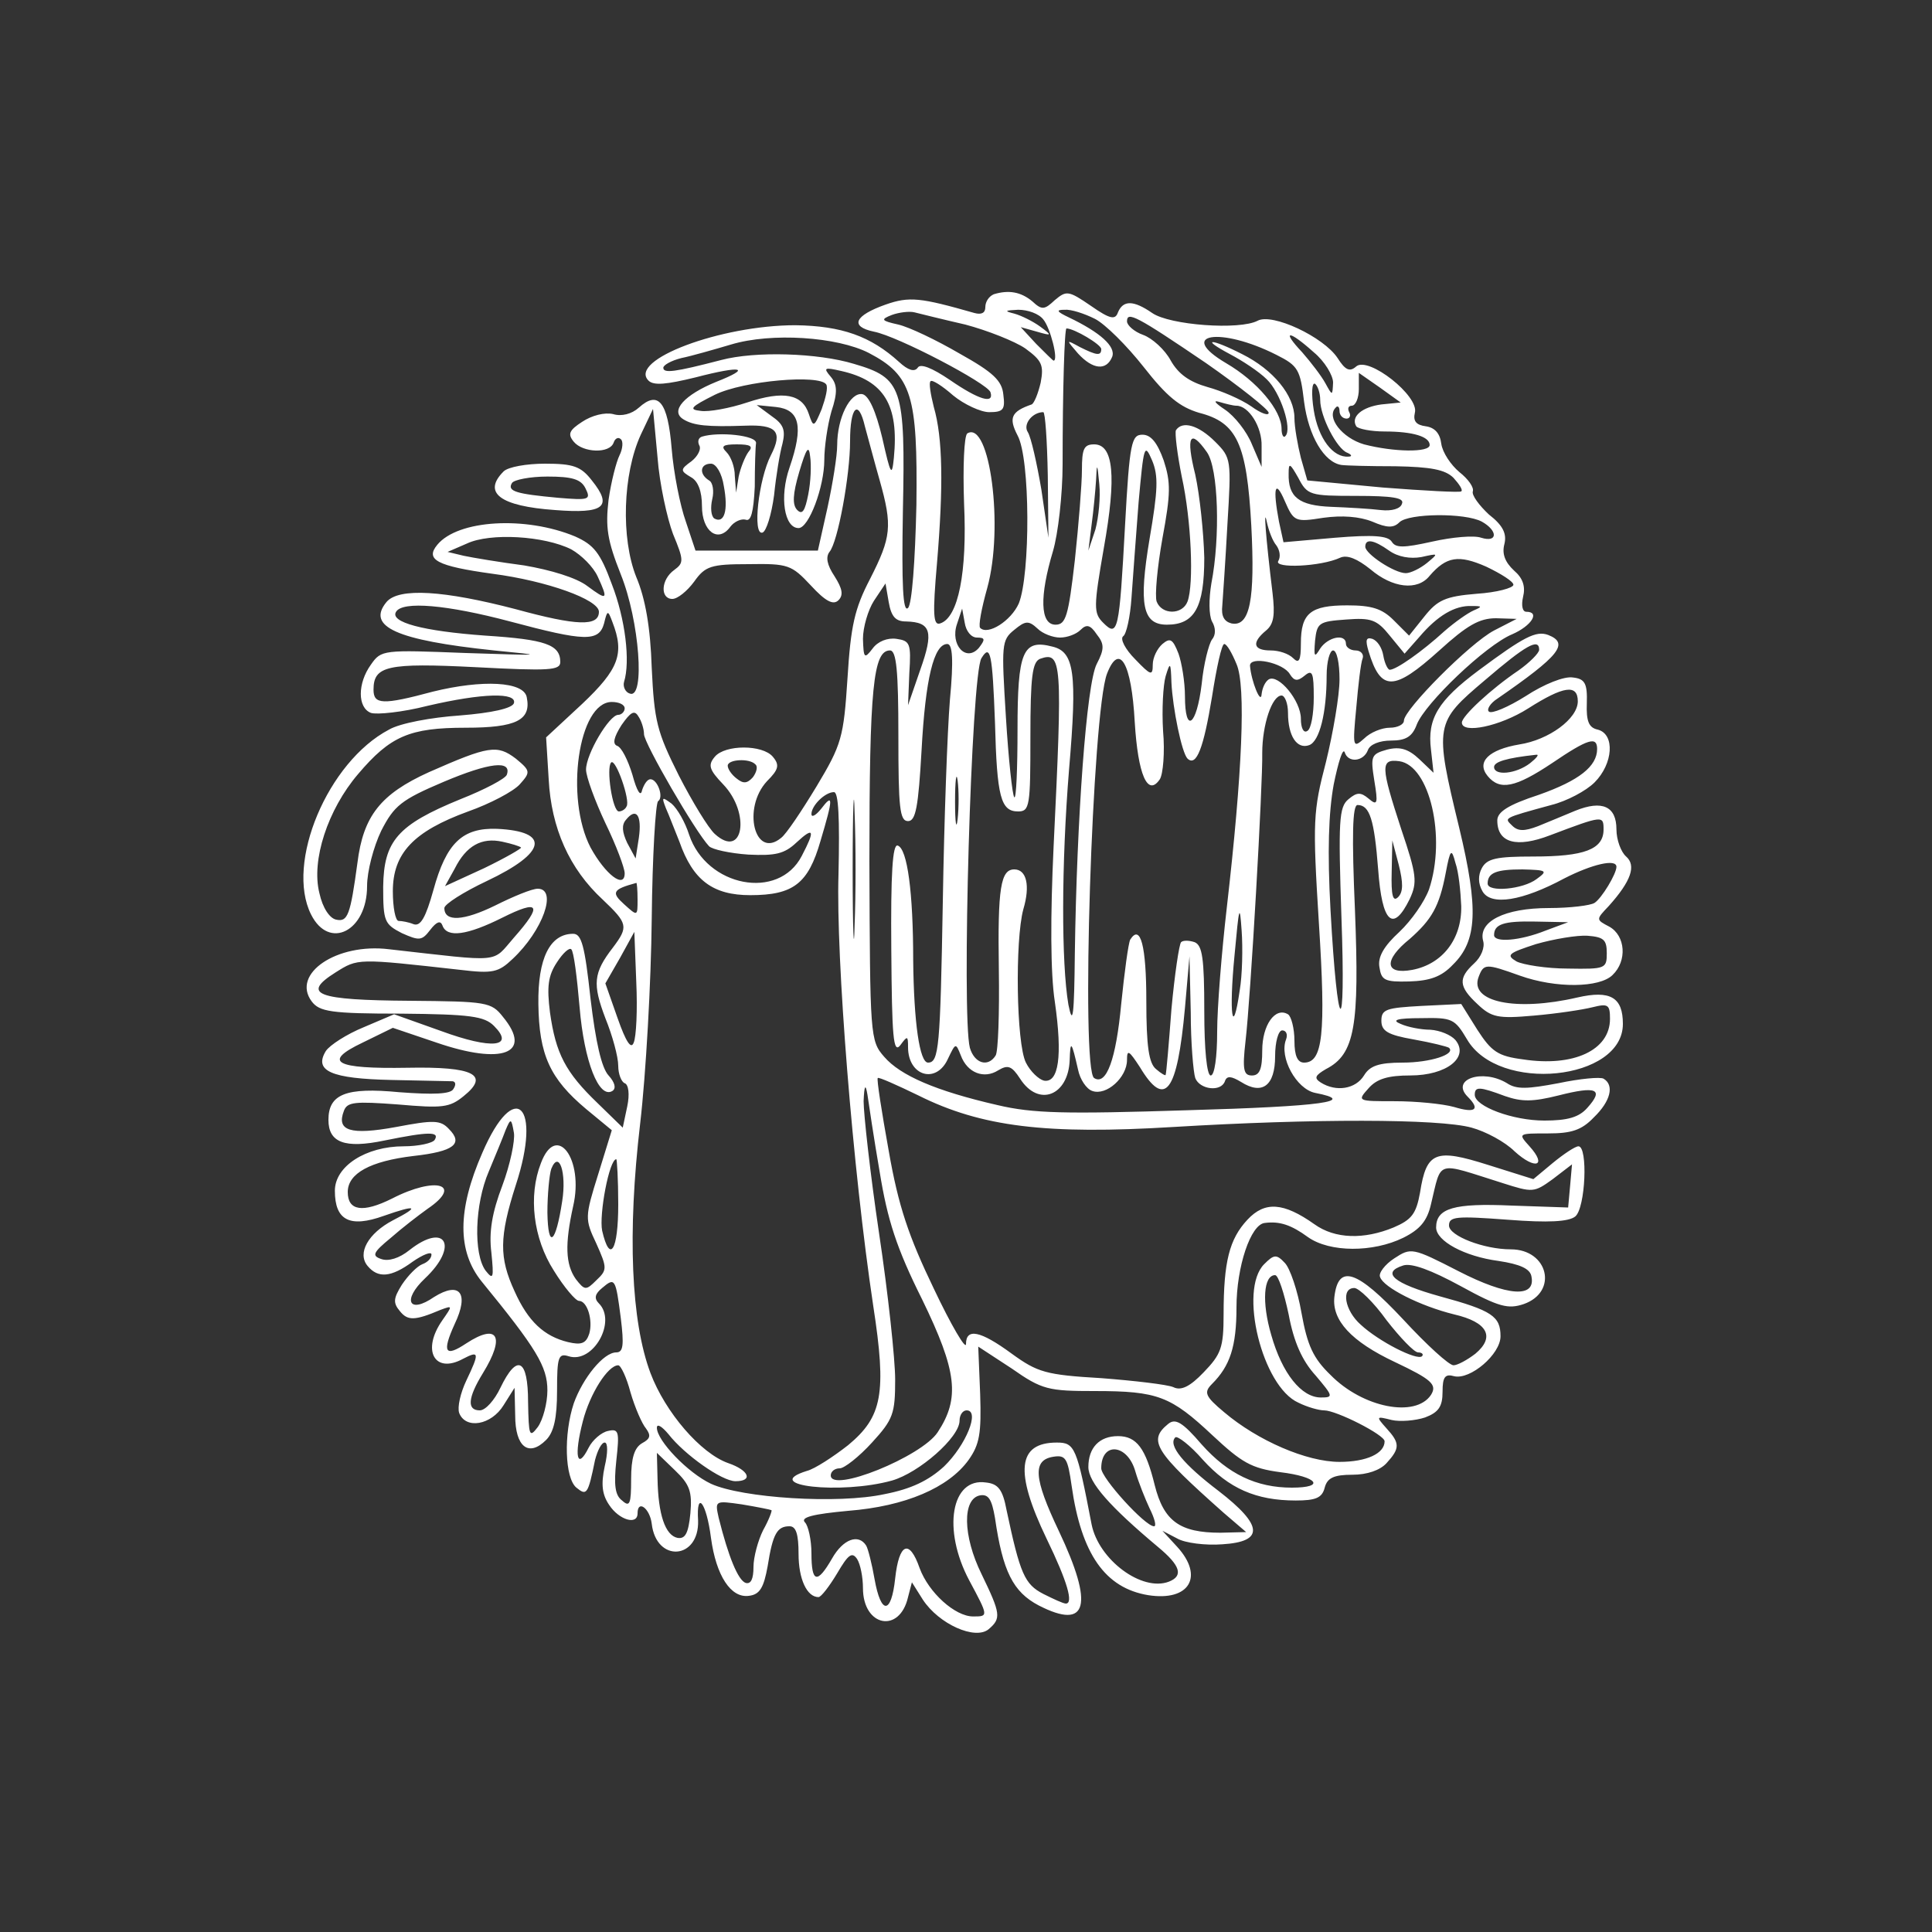 <?xml version="1.0" standalone="no"?>
<!DOCTYPE svg PUBLIC "-//W3C//DTD SVG 20010904//EN"
 "http://www.w3.org/TR/2001/REC-SVG-20010904/DTD/svg10.dtd">
<svg version="1.0" xmlns="http://www.w3.org/2000/svg"
 width="300pt" height="300pt" viewBox="0 0 300 300"
 preserveAspectRatio="xMidYMid meet">
<rect x="0" y="0" width="300" height="300" fill="#333333" stroke="none"/>
<g transform="translate(0,300) scale(0.1,-0.1)"
fill="#fff" stroke="none">
<path d="M1543 2543 c-7 -3 -13 -11 -13 -20 0 -9 -6 -12 -17 -9 -84 24 -101
26 -138 13 -48 -17 -56 -34 -18 -42 37 -7 176 -80 181 -94 6 -19 -18 -12 -63
19 -28 19 -46 26 -50 19 -5 -7 -15 -4 -29 9 -44 40 -89 56 -161 57 -116 0
-260 -54 -228 -86 8 -8 28 -6 73 5 73 19 88 15 32 -7 -49 -20 -72 -45 -51 -58
16 -10 38 -12 96 -10 49 2 59 -9 40 -46 -19 -37 -29 -125 -13 -120 6 2 14 28
18 58 3 30 9 66 13 80 5 21 2 30 -17 43 l-23 17 30 -3 c37 -4 43 -30 21 -94
-16 -46 -8 -94 14 -94 16 0 40 64 40 106 0 20 5 54 11 75 10 30 9 42 -1 54
-12 14 -10 15 16 9 67 -15 90 -53 82 -135 -3 -30 -5 -27 -18 31 -10 42 -21 66
-31 68 -19 3 -39 -37 -39 -79 0 -17 -7 -60 -15 -97 l-15 -67 -95 0 -95 0 -15
45 c-9 25 -19 76 -22 113 -6 74 -21 91 -51 64 -11 -10 -27 -14 -40 -10 -13 3
-33 -2 -48 -12 -20 -13 -23 -19 -13 -31 14 -17 56 -19 62 -1 2 6 7 9 11 5 4
-3 3 -15 -2 -25 -5 -10 -13 -41 -17 -69 -5 -43 -2 -63 19 -116 29 -72 38 -194
14 -185 -7 2 -11 11 -9 18 10 32 2 98 -19 152 -18 49 -28 61 -57 74 -77 32
-182 26 -214 -13 -19 -23 -1 -33 86 -45 84 -11 165 -40 165 -59 0 -23 -34 -22
-129 4 -111 29 -182 34 -201 11 -31 -38 15 -59 167 -75 82 -8 78 -8 -44 -4
-128 5 -131 5 -147 -18 -21 -29 -21 -67 0 -75 9 -3 49 1 88 11 86 20 139 21
134 4 -3 -8 -34 -15 -84 -19 -44 -3 -93 -12 -110 -22 -95 -50 -161 -207 -121
-287 28 -56 87 -26 87 44 0 23 10 61 22 86 20 39 31 48 97 76 71 30 106 34 98
11 -2 -6 -34 -23 -72 -38 -98 -40 -119 -65 -120 -136 0 -54 2 -58 29 -72 27
-12 31 -12 44 5 10 13 16 15 19 7 7 -20 39 -15 93 12 58 29 63 20 18 -31 -35
-40 -16 -38 -194 -18 -81 10 -152 -38 -120 -81 12 -16 30 -19 139 -19 107 -1
129 -4 144 -19 33 -33 -3 -37 -82 -8 l-73 26 -47 -20 c-27 -11 -53 -28 -59
-37 -19 -31 8 -43 102 -45 48 -1 91 -2 95 -2 5 -1 5 -6 1 -12 -4 -8 -31 -9
-84 -5 -83 8 -110 -3 -110 -43 0 -35 25 -45 87 -32 69 14 86 14 78 1 -3 -5
-25 -10 -48 -10 -59 0 -107 -31 -107 -69 0 -46 23 -58 76 -39 51 18 57 15 14
-7 -38 -20 -56 -51 -39 -71 16 -19 36 -18 70 7 16 11 29 16 29 11 0 -6 -6 -12
-14 -15 -8 -3 -22 -17 -32 -32 -13 -21 -14 -28 -3 -41 12 -15 23 -15 63 2 19
7 19 7 3 -16 -33 -47 -12 -84 32 -60 25 13 26 10 5 -34 -9 -19 -14 -41 -11
-50 10 -26 50 -19 69 12 l17 27 1 -43 c0 -49 21 -65 48 -38 12 12 17 34 17 76
0 53 2 59 18 54 38 -12 75 54 47 82 -8 8 -6 15 5 24 20 17 21 15 29 -47 5 -41
4 -53 -7 -53 -20 0 -52 -40 -66 -79 -16 -48 -14 -116 4 -131 16 -13 18 -11 29
43 4 15 10 27 15 27 5 0 5 -16 0 -37 -6 -28 -4 -44 7 -60 15 -23 44 -32 44
-13 0 22 19 8 22 -16 7 -61 74 -56 72 5 -3 48 13 28 20 -27 8 -59 31 -94 59
-90 17 2 23 13 29 46 8 51 15 62 34 62 10 0 14 -12 14 -43 0 -39 13 -67 31
-67 4 0 17 17 29 37 17 29 23 34 31 22 5 -8 9 -28 9 -45 0 -60 57 -71 70 -14
l6 23 17 -27 c25 -38 81 -63 102 -46 20 17 19 24 -11 86 -29 59 -30 117 -2
122 13 2 18 -6 23 -35 12 -83 28 -115 68 -136 76 -39 86 0 31 116 -39 82 -41
110 -8 115 19 3 22 -3 28 -45 15 -106 52 -159 119 -170 64 -10 87 29 45 75
l-23 25 23 -12 c12 -7 44 -11 70 -9 65 4 64 29 -6 83 -54 41 -79 71 -67 83 3
3 23 -12 43 -35 40 -44 82 -63 144 -63 31 0 41 4 45 20 4 15 14 20 43 20 23 0
43 7 53 18 21 23 21 31 0 54 -17 19 -16 19 8 13 13 -3 37 -1 52 4 21 8 27 17
27 40 0 23 4 28 18 24 25 -6 72 34 72 62 0 31 -13 40 -94 62 -72 20 -92 37
-57 48 13 4 43 -7 89 -32 60 -33 74 -36 98 -28 54 19 38 85 -20 85 -42 0 -96
21 -96 37 0 14 11 15 91 9 64 -5 95 -3 105 5 16 13 20 109 5 109 -5 0 -23 -12
-40 -26 l-30 -25 -70 22 c-82 26 -96 21 -106 -43 -6 -33 -13 -42 -41 -54 -46
-19 -91 -18 -123 5 -48 34 -77 36 -104 7 -28 -30 -37 -65 -37 -147 0 -52 -4
-62 -31 -90 -21 -22 -35 -29 -47 -23 -9 4 -60 10 -112 14 -86 5 -99 9 -139 38
-49 36 -71 40 -71 15 0 -10 -23 29 -50 86 -39 81 -55 128 -70 214 -11 61 -19
112 -17 113 1 2 30 -11 63 -27 98 -49 199 -61 396 -49 216 13 412 13 463 -1
22 -6 52 -22 67 -37 32 -29 51 -23 23 8 -18 20 -18 20 29 20 36 0 52 5 71 25
26 25 32 50 15 60 -5 3 -37 0 -70 -7 -48 -9 -65 -10 -80 0 -38 23 -88 6 -61
-21 20 -20 12 -26 -21 -16 -18 5 -59 9 -92 9 -58 0 -59 0 -41 20 13 15 31 20
65 20 56 0 92 28 70 55 -7 8 -24 15 -39 16 -14 0 -35 4 -46 9 -15 6 -6 9 32 9
48 1 52 -1 71 -33 49 -84 242 -64 242 24 0 41 -19 53 -71 41 -95 -22 -168 -7
-153 32 8 21 11 21 64 2 56 -20 124 -19 144 1 23 22 20 61 -5 75 -21 11 -21
11 -1 32 35 39 43 63 27 77 -8 7 -15 26 -15 42 0 36 -22 46 -64 29 -17 -7 -43
-18 -58 -24 -21 -8 -31 -8 -40 1 -12 12 -16 11 61 32 24 6 54 22 67 35 29 29
32 75 5 82 -14 3 -18 13 -17 41 1 31 -3 38 -22 40 -13 2 -44 -10 -73 -29 -27
-17 -53 -28 -57 -24 -4 3 2 13 13 20 97 67 112 86 79 99 -19 7 -38 -3 -108
-55 -63 -47 -80 -75 -74 -123 l4 -36 -22 21 c-17 16 -30 20 -50 15 -25 -7 -26
-10 -20 -48 6 -36 5 -40 -9 -28 -12 10 -18 10 -31 -1 -15 -12 -16 -34 -11
-184 7 -195 -6 -186 -17 12 -5 91 -3 151 5 195 7 34 14 57 17 50 5 -17 29 -15
36 3 3 9 18 15 36 15 23 0 33 6 40 25 13 33 107 123 148 140 30 13 44 35 22
35 -6 0 -8 10 -5 23 4 16 0 29 -14 41 -14 13 -19 26 -15 41 4 16 -2 29 -24 46
-15 14 -27 30 -25 36 2 6 -7 19 -21 30 -13 11 -26 30 -28 44 -2 16 -10 25 -24
27 -15 2 -20 8 -17 21 7 26 -72 88 -91 72 -10 -9 -17 -6 -29 13 -22 33 -101
70 -124 58 -28 -15 -137 -7 -164 12 -29 20 -45 20 -53 1 -4 -12 -12 -11 -42
10 -35 24 -38 24 -56 9 -16 -15 -20 -16 -35 -2 -18 15 -37 18 -60 11z m-44
-47 c34 -9 77 -26 93 -37 26 -19 29 -26 24 -53 -4 -17 -10 -32 -14 -34 -32
-11 -36 -21 -22 -48 20 -36 20 -216 2 -261 -12 -27 -48 -50 -60 -38 -3 3 2 30
11 62 26 94 4 261 -31 240 -5 -4 -7 -52 -5 -109 5 -107 -9 -177 -37 -186 -11
-4 -12 14 -5 94 10 119 9 194 -5 242 -5 20 -8 38 -5 40 2 3 18 -7 35 -22 17
-14 43 -26 56 -26 22 0 25 4 22 27 -2 22 -16 35 -68 64 -36 21 -78 41 -95 45
-27 6 -28 8 -10 15 11 4 27 6 35 4 8 -2 44 -11 79 -19z m121 8 c11 -13 24 -64
16 -64 -1 0 -13 12 -27 26 l-24 26 25 -7 c24 -7 24 -6 5 8 -11 8 -29 17 -40
20 -16 4 -15 5 6 6 15 0 32 -6 39 -15z m80 1 c16 -8 50 -42 76 -75 36 -46 56
-62 86 -71 59 -15 74 -48 81 -175 6 -115 -2 -158 -31 -152 -11 3 -16 11 -14
28 1 14 5 71 8 127 6 99 6 102 -19 127 -26 26 -51 33 -61 18 -2 -4 2 -37 9
-72 15 -68 19 -167 9 -194 -8 -21 -40 -21 -48 0 -3 9 1 53 9 98 13 70 13 87 2
121 -10 28 -20 40 -33 40 -17 0 -20 -12 -27 -140 -9 -166 -11 -175 -34 -152
-15 15 -15 24 1 116 20 112 15 161 -15 161 -16 0 -19 -7 -19 -40 0 -21 -5 -84
-11 -140 -10 -87 -14 -100 -30 -100 -24 0 -25 44 -4 114 8 27 15 88 15 135 0
117 3 211 6 211 12 0 54 -25 54 -32 0 -11 -7 -10 -33 3 -22 12 -22 12 -3 -10
23 -25 44 -27 53 -5 6 16 -19 38 -67 61 -19 9 -21 12 -7 12 10 1 31 -6 47 -14z
m173 -69 c53 -37 97 -72 97 -77 0 -5 -12 -1 -27 10 -16 11 -46 24 -68 30 -28
8 -45 20 -57 41 -9 17 -29 35 -43 40 -14 5 -25 15 -25 21 0 16 14 9 123 -65z
m-524 16 c67 -35 76 -66 74 -236 -2 -89 -7 -154 -13 -160 -8 -8 -10 36 -8 150
4 193 -1 207 -76 229 -56 17 -153 20 -206 6 -73 -19 -90 -21 -90 -12 0 4 12
11 28 15 15 3 50 13 77 21 63 19 165 12 214 -13z m633 -3 c34 -17 37 -23 43
-73 7 -53 31 -94 58 -98 7 -1 44 -2 84 -2 54 -1 77 -5 90 -18 9 -10 15 -19 12
-21 -2 -2 -57 1 -122 6 l-117 11 -10 35 c-5 20 -10 48 -10 62 0 35 -33 75 -81
99 -49 25 -66 25 -19 0 19 -10 45 -27 57 -39 21 -20 40 -77 29 -88 -3 -4 -6 2
-6 11 0 29 -38 74 -86 102 -78 46 -9 57 78 13z m58 4 c17 -14 30 -36 30 -47
-1 -21 -1 -21 -12 -1 -6 11 -22 32 -36 48 -33 35 -21 35 18 0z m105 -81 c-30
-4 -48 -19 -39 -34 3 -4 23 -8 44 -8 44 0 70 -8 70 -21 0 -12 -56 -11 -102 1
-34 10 -59 42 -44 57 3 4 6 1 6 -5 0 -7 5 -12 11 -12 5 0 7 5 4 10 -3 6 -1 10
4 10 6 0 11 12 11 26 l0 25 33 -23 32 -23 -30 -3z m-862 31 c3 -5 -1 -21 -7
-38 -12 -29 -13 -29 -20 -8 -10 31 -39 37 -96 18 -27 -9 -60 -15 -72 -13 -19
2 -16 6 22 25 45 22 163 32 173 16z m767 -24 c0 -26 26 -76 42 -82 7 -3 8 -6
2 -6 -24 -2 -47 28 -54 72 -4 25 -3 44 2 41 4 -3 8 -14 8 -25z m-130 -9 c19 0
40 -33 39 -63 l0 -32 -15 35 c-8 20 -27 44 -42 54 -15 10 -19 15 -9 12 10 -3
22 -6 27 -6z m-554 -116 c20 -71 18 -88 -15 -153 -24 -46 -30 -73 -35 -154 -6
-92 -9 -103 -48 -168 -23 -38 -47 -74 -55 -80 -41 -34 -61 46 -22 88 18 18 20
25 9 38 -16 19 -74 19 -90 0 -11 -13 -9 -20 13 -43 43 -45 31 -117 -13 -77
-10 9 -35 50 -56 91 -34 68 -38 84 -42 167 -2 63 -10 108 -24 141 -24 60 -21
160 7 221 l19 40 7 -75 c3 -41 15 -95 24 -119 17 -41 17 -45 2 -56 -21 -15
-22 -45 -3 -45 8 0 23 12 34 27 17 24 26 27 84 27 62 1 67 -1 97 -33 23 -25
35 -31 43 -23 8 8 6 18 -6 37 -12 18 -14 30 -8 38 13 15 32 119 32 172 0 54
13 66 23 23 5 -18 15 -56 23 -84z m261 8 l1 -97 -11 75 c-7 41 -16 81 -21 89
-8 12 7 31 24 31 3 0 6 -44 7 -98z m247 36 c18 -25 21 -132 7 -204 -4 -24 -4
-49 1 -59 6 -10 6 -21 0 -28 -5 -7 -13 -38 -16 -69 -8 -66 -26 -78 -26 -19 0
22 -5 52 -10 66 -9 23 -13 25 -25 15 -8 -7 -15 -21 -15 -32 0 -18 -3 -17 -27
8 -16 16 -24 32 -19 36 5 3 11 30 13 60 2 29 7 96 11 148 8 88 9 93 21 65 10
-24 9 -46 -4 -122 -17 -102 -11 -133 27 -133 43 0 58 27 58 104 -1 39 -7 97
-14 129 -15 60 -8 72 18 35z m-619 -66 c-5 -25 -9 -32 -17 -24 -8 8 -7 25 3
59 11 37 15 43 17 24 2 -13 1 -39 -3 -59z m446 -54 l-11 -33 5 40 c3 22 6 54
7 70 1 27 2 26 5 -7 2 -20 -1 -51 -6 -70z m405 52 c56 0 75 -3 71 -12 -2 -8
-16 -12 -33 -10 -16 2 -51 4 -77 5 -50 2 -67 15 -66 52 0 17 2 16 15 -7 14
-27 18 -28 90 -28z m-51 -34 c29 4 56 2 76 -6 23 -10 33 -10 42 -1 14 14 102
15 128 1 25 -14 25 -33 -1 -25 -11 4 -45 1 -76 -6 -45 -10 -57 -10 -63 0 -6 9
-28 11 -88 6 l-80 -7 -7 32 c-10 53 -6 67 9 32 14 -32 16 -33 60 -26z m-73
-43 c5 -7 7 -17 3 -24 -8 -12 66 -9 96 5 11 5 27 -2 47 -18 34 -29 73 -34 92
-10 26 30 45 33 88 14 23 -11 42 -23 42 -28 0 -5 -26 -12 -57 -14 -49 -4 -61
-10 -81 -35 l-24 -30 -24 24 c-18 18 -34 23 -72 23 -57 0 -72 -12 -72 -59 0
-27 -3 -32 -12 -23 -7 7 -22 12 -35 12 -27 0 -30 12 -7 31 12 10 14 24 10 58
-11 91 -14 135 -9 111 3 -14 9 -30 15 -37z m-1095 -6 c16 -9 34 -27 41 -42 17
-37 15 -38 -16 -15 -17 13 -57 25 -98 32 -38 5 -80 12 -94 15 l-25 6 30 13
c36 17 120 12 162 -9z m1270 -2 c14 -10 33 -13 50 -10 27 6 27 6 9 -9 -11 -9
-26 -16 -33 -16 -18 0 -63 30 -63 41 0 13 13 11 37 -6z m-750 -110 c39 -1 43
-16 22 -75 l-19 -55 2 50 c3 46 1 50 -20 53 -14 2 -29 -4 -37 -15 -13 -17 -14
-15 -15 15 0 18 8 45 17 59 l18 27 5 -29 c4 -23 11 -30 27 -30z m-615 0 c116
-31 138 -32 146 -3 5 21 6 21 13 2 19 -49 10 -73 -47 -127 l-56 -52 4 -65 c4
-76 32 -139 84 -187 39 -37 40 -42 16 -74 -31 -40 -32 -57 -12 -110 11 -27 20
-60 20 -74 0 -13 5 -25 10 -27 6 -2 8 -17 4 -36 l-7 -33 -39 38 c-50 48 -65
77 -74 141 -5 40 -3 57 11 78 9 14 19 23 22 20 4 -3 9 -44 13 -90 7 -84 30
-143 51 -130 6 4 4 13 -6 24 -11 12 -20 52 -28 119 -9 83 -14 101 -27 101 -36
0 -55 -38 -54 -109 1 -79 18 -116 74 -163 l40 -33 -21 -68 c-21 -67 -21 -70
-3 -108 17 -38 17 -41 0 -57 -16 -16 -18 -16 -32 2 -16 23 -17 54 -4 113 17
73 -26 131 -50 67 -20 -51 -12 -117 20 -167 16 -26 34 -47 39 -47 13 0 22 -30
16 -51 -5 -15 -12 -18 -33 -13 -37 9 -62 32 -83 79 -24 52 -24 84 2 165 41
125 -2 166 -52 50 -39 -89 -39 -153 -1 -200 85 -104 102 -132 102 -169 0 -20
-7 -46 -15 -57 -13 -17 -14 -14 -15 39 0 67 -17 76 -43 22 -9 -19 -23 -35 -32
-35 -20 0 -19 19 5 58 35 57 23 78 -26 46 -33 -22 -38 -14 -18 30 23 48 8 67
-32 42 -39 -27 -50 -5 -14 29 53 50 32 88 -24 44 -16 -13 -33 -18 -44 -14 -15
5 -13 10 15 33 17 15 43 35 57 45 56 38 13 51 -55 16 -46 -23 -69 -19 -69 10
0 29 35 48 102 56 63 7 78 19 55 42 -13 14 -24 14 -82 3 -71 -13 -93 -6 -81
25 5 14 17 15 84 10 69 -6 80 -5 102 13 41 33 16 46 -87 44 -113 -2 -133 9
-70 39 l47 23 68 -23 c102 -35 150 -17 103 40 -18 23 -25 24 -145 25 -144 1
-169 10 -115 44 35 22 33 22 194 4 50 -6 59 -4 81 17 47 44 70 109 39 109 -9
0 -38 -12 -66 -26 -49 -24 -79 -26 -79 -4 0 6 30 25 66 42 93 44 99 77 16 81
-54 2 -79 -22 -99 -95 -12 -43 -20 -57 -31 -53 -7 3 -18 5 -23 5 -5 0 -9 21
-9 46 0 59 32 93 117 124 34 12 70 31 80 42 17 19 17 21 -6 40 -29 22 -42 20
-135 -21 -75 -34 -102 -68 -111 -141 -11 -81 -15 -92 -33 -88 -10 2 -21 18
-26 41 -13 51 13 130 60 185 50 59 80 72 167 72 79 0 102 12 95 47 -4 25 -69
28 -146 9 -78 -21 -92 -20 -92 3 0 37 21 42 159 35 114 -6 131 -5 131 8 0 27
-23 35 -116 41 -98 7 -149 21 -139 37 10 17 79 11 177 -15z m1496 17 c-9 -4
-29 -18 -45 -32 -35 -32 -75 -60 -85 -60 -3 0 -8 10 -10 22 -2 12 -9 23 -17
26 -10 3 -11 -2 -6 -19 19 -63 39 -63 110 1 43 39 62 50 88 50 l32 -1 -35 -18
c-38 -20 -140 -123 -140 -140 0 -6 -10 -11 -22 -11 -12 0 -30 -7 -40 -17 -17
-15 -18 -14 -12 48 3 35 7 70 10 77 2 6 -3 12 -11 12 -8 0 -15 5 -15 10 0 17
-28 11 -40 -7 -9 -15 -10 -13 -8 12 3 28 6 30 48 33 39 3 48 0 68 -25 l23 -28
23 26 c28 33 55 49 81 48 17 0 17 -1 3 -7z m-771 -42 c13 0 13 -3 3 -16 -20
-23 -45 5 -34 37 l8 24 4 -22 c2 -13 10 -23 19 -23z m129 0 c11 0 25 5 32 12
9 9 15 8 25 -7 12 -15 12 -23 0 -46 -16 -31 -31 -241 -34 -449 -1 -97 -3 -115
-10 -80 -11 65 -11 217 1 365 13 151 8 183 -26 191 -46 12 -54 -8 -54 -129 0
-61 -2 -108 -5 -105 -3 3 -9 59 -13 124 -7 113 -7 120 13 136 17 14 22 15 36
2 8 -8 24 -14 35 -14z m-171 -97 c-4 -49 -9 -189 -11 -313 -4 -227 -6 -250
-23 -250 -13 0 -22 62 -23 159 0 105 -9 173 -24 178 -8 3 -11 -43 -10 -162 1
-135 3 -162 14 -148 11 15 12 15 12 -3 0 -45 44 -58 62 -18 12 25 12 25 20 5
10 -27 36 -37 58 -23 15 9 21 7 34 -13 29 -45 75 -26 77 29 1 32 3 29 13 -15
3 -15 13 -30 22 -33 22 -8 54 21 54 48 0 17 3 15 20 -11 39 -65 58 -40 70 92
l7 80 2 -87 c0 -47 4 -93 7 -102 7 -18 40 -22 46 -5 3 9 10 8 25 -1 33 -21 53
-6 53 40 0 22 5 40 11 40 6 0 9 -6 6 -14 -11 -28 16 -77 45 -83 67 -13 13 -21
-199 -27 -189 -6 -239 -5 -294 8 -96 22 -151 46 -176 75 -22 25 -22 32 -23
303 0 271 6 328 32 328 10 0 13 -32 13 -132 0 -112 2 -133 15 -133 12 0 16 22
21 110 6 111 19 165 40 165 8 0 10 -24 4 -87z m445 56 c15 -34 9 -169 -15
-378 -8 -69 -15 -156 -15 -193 0 -39 -4 -68 -10 -68 -6 0 -10 40 -10 100 0 82
-3 102 -15 107 -9 3 -18 3 -21 0 -3 -3 -10 -50 -15 -104 -4 -54 -8 -100 -9
-102 0 -2 -7 2 -15 9 -11 9 -15 35 -15 106 0 85 -9 120 -25 95 -3 -6 -9 -51
-14 -100 -8 -86 -23 -127 -42 -115 -21 12 -3 569 20 628 19 49 38 17 43 -75 5
-82 20 -117 39 -89 5 8 8 42 5 75 -2 33 0 71 4 85 7 23 8 22 9 -10 2 -40 16
-109 25 -118 14 -13 25 17 38 96 7 45 15 82 19 82 4 0 12 -14 19 -31z m470 22
c0 -5 -15 -20 -32 -32 -43 -29 -88 -71 -88 -81 0 -18 59 -6 103 22 55 35 77
38 77 11 0 -27 -45 -60 -91 -67 -47 -8 -67 -27 -49 -49 19 -23 43 -18 100 20
56 38 70 42 70 22 0 -27 -28 -49 -90 -71 -49 -16 -65 -27 -65 -40 0 -35 30
-43 82 -23 82 31 83 31 83 9 0 -31 -30 -42 -109 -42 -57 0 -72 -3 -80 -18 -6
-11 -6 -24 1 -36 13 -23 62 -15 127 20 43 22 81 31 81 18 0 -11 -23 -49 -34
-56 -6 -4 -38 -8 -71 -8 -69 0 -110 -21 -102 -51 3 -10 -3 -25 -14 -35 -25
-23 -24 -36 5 -63 22 -21 32 -23 88 -18 35 3 75 9 91 13 24 6 27 4 27 -18 0
-49 -57 -75 -135 -63 -39 5 -49 12 -71 46 l-25 40 -62 -3 c-54 -3 -62 -5 -62
-23 0 -16 10 -22 50 -29 28 -5 52 -11 55 -13 11 -10 -29 -23 -72 -23 -37 0
-51 -5 -60 -20 -13 -21 -43 -26 -67 -11 -11 7 -9 11 8 21 45 23 52 67 45 246
-5 116 -4 164 4 164 19 0 26 -23 32 -100 6 -83 23 -99 49 -46 12 26 11 37 -13
108 -32 98 -33 110 -3 106 47 -7 73 -118 46 -199 -7 -19 -27 -48 -46 -66 -24
-22 -34 -39 -31 -55 3 -20 8 -23 46 -22 32 1 50 7 68 26 38 37 40 87 10 212
-39 161 -38 164 40 230 63 54 84 66 84 47z m-845 -113 c3 -116 9 -138 36 -138
18 0 19 9 19 115 0 95 3 117 15 122 34 12 35 -4 21 -292 -5 -107 -5 -196 2
-241 12 -84 6 -126 -17 -122 -8 2 -21 14 -28 28 -15 30 -17 190 -4 238 11 37
5 62 -14 62 -21 0 -26 -28 -24 -155 1 -68 -1 -128 -5 -134 -12 -19 -33 -12
-40 12 -13 50 2 580 18 605 14 23 17 7 21 -100z m535 67 c0 -25 -10 -83 -21
-128 -20 -77 -21 -91 -11 -251 11 -172 6 -216 -23 -216 -10 0 -15 10 -15 34 0
19 -5 38 -10 41 -20 12 -40 -17 -40 -56 0 -29 -4 -39 -16 -39 -13 0 -15 9 -10
53 8 67 27 401 26 448 0 43 15 89 30 89 5 0 10 -12 10 -27 0 -36 14 -57 33
-50 16 6 27 50 27 108 0 22 5 39 10 39 6 0 10 -20 10 -45z m-77 8 c7 -11 12
-11 23 -2 12 10 14 4 14 -34 0 -25 -4 -49 -10 -52 -6 -4 -10 5 -10 19 0 28
-35 70 -50 61 -6 -4 -10 -14 -11 -23 -1 -17 -16 20 -18 44 -1 16 52 5 62 -13z
m-1033 -53 c0 -5 -5 -10 -10 -10 -14 0 -50 -61 -50 -85 0 -11 14 -49 30 -83
17 -35 30 -70 30 -78 0 -25 -30 -2 -53 40 -40 77 -19 226 33 226 11 0 20 -4
20 -10z m30 -40 c0 -14 80 -152 101 -174 5 -5 32 -11 61 -13 42 -2 56 1 75 19
27 25 29 19 8 -21 -36 -70 -148 -48 -175 33 -6 19 -18 40 -27 48 -15 11 -16
11 -9 -7 5 -11 14 -35 21 -52 21 -60 52 -83 110 -83 67 0 90 18 109 84 20 67
20 75 1 50 -8 -10 -15 -14 -15 -8 0 13 21 34 35 34 7 0 9 -40 7 -128 -4 -129
22 -457 54 -670 21 -136 14 -172 -39 -216 -23 -18 -52 -37 -64 -40 -74 -23 53
-37 132 -15 42 12 105 67 105 93 0 9 5 16 11 16 21 0 -1 -54 -35 -87 -24 -22
-51 -35 -92 -43 -73 -16 -222 -6 -270 16 -36 17 -84 67 -84 87 0 7 8 2 18 -10
25 -32 83 -73 104 -73 28 0 21 17 -11 28 -43 15 -98 79 -121 140 -30 80 -36
217 -16 387 9 77 17 220 18 318 1 98 6 181 10 183 9 6 -1 34 -12 34 -5 0 -10
-8 -13 -17 -2 -11 -8 -2 -15 24 -7 23 -17 43 -24 45 -7 3 -5 13 7 32 14 20 20
24 26 14 5 -7 9 -20 9 -28z m1376 -45 c-22 -17 -56 -20 -56 -6 0 8 19 14 65
19 6 1 1 -5 -9 -13z m-1403 -67 c-2 -5 -8 -8 -12 -8 -10 0 -20 68 -12 76 7 7
30 -59 24 -68z m200 65 c4 -3 2 -12 -4 -20 -9 -10 -15 -10 -25 -2 -8 6 -14 15
-14 20 0 10 34 12 43 2z m154 -250 c-1 -49 -3 -9 -3 87 0 96 2 136 3 88 2 -49
2 -127 0 -175z m160 165 c-2 -18 -4 -6 -4 27 0 33 2 48 4 33 2 -15 2 -42 0
-60z m-495 -29 l-5 -32 -13 24 c-8 17 -9 28 -2 36 16 20 25 7 20 -28z m-183
-15 c2 -1 -24 -16 -57 -32 l-61 -28 15 27 c18 36 42 49 74 42 14 -3 27 -7 29
-9z m1362 -77 c-8 -8 -11 2 -10 39 l1 49 10 -38 c7 -28 7 -42 -1 -50z m98 -14
c1 -51 -29 -90 -76 -99 -43 -8 -45 15 -4 48 34 30 46 50 56 103 7 37 9 38 15
15 5 -14 8 -44 9 -67z m117 42 c-21 -16 -76 -21 -76 -7 0 17 14 22 54 22 38
-1 40 -2 22 -15z m-1396 -32 c0 -26 0 -26 -21 -7 -20 18 -18 23 19 33 1 1 2
-11 2 -26z m935 -141 c-11 -76 -17 -37 -8 55 7 76 8 81 11 38 2 -27 1 -70 -3
-93z m475 93 c-40 -16 -80 -19 -80 -7 0 17 15 22 64 21 l51 -1 -35 -13z
m-1416 -174 c-4 -11 -12 1 -25 38 l-19 54 23 40 22 40 3 -78 c2 -43 0 -85 -4
-94z m1511 139 c0 -24 -2 -25 -60 -24 -34 0 -70 6 -80 11 -17 10 -13 13 30 27
28 8 64 14 80 13 25 -2 30 -6 30 -27z m-1129 -340 c12 -74 26 -118 66 -198 54
-111 59 -153 24 -206 -25 -38 -166 -95 -166 -67 0 6 6 11 14 11 7 0 30 18 50
40 33 36 36 45 36 98 0 31 -11 134 -25 227 -14 94 -24 186 -24 205 1 25 3 28
6 10 2 -14 10 -68 19 -120z m971 118 c26 -9 43 -9 83 1 59 15 71 10 45 -19
-13 -15 -31 -20 -67 -20 -49 0 -108 22 -108 40 0 13 7 13 47 -2z m-1557 -139
c-16 -42 -21 -72 -17 -104 4 -40 3 -43 -9 -28 -19 26 -17 103 5 154 10 24 22
53 26 64 8 19 9 19 13 -4 2 -12 -6 -50 -18 -82z m93 -24 c-10 -66 -22 -76 -23
-18 0 28 3 59 6 68 12 30 24 -6 17 -50z m87 -5 c0 -72 -13 -93 -25 -41 -5 25
11 111 22 111 1 0 3 -31 3 -70z m1373 33 c47 -15 49 -15 78 6 l30 23 -3 -34
-3 -33 -88 3 c-89 4 -117 -4 -117 -34 0 -21 44 -45 97 -52 33 -5 49 -12 51
-24 7 -34 -37 -31 -113 8 -72 37 -74 37 -100 20 -14 -9 -25 -23 -22 -29 5 -16
62 -45 115 -58 52 -12 64 -35 33 -61 -13 -10 -28 -18 -34 -18 -7 0 -42 32 -78
71 -72 77 -101 87 -107 35 -4 -36 26 -69 94 -101 57 -27 66 -35 56 -51 -24
-36 -106 -20 -156 31 -27 26 -36 46 -45 96 -6 35 -18 70 -26 78 -13 14 -17 13
-32 -2 -40 -40 -3 -190 53 -215 14 -7 32 -12 40 -12 19 0 94 -38 94 -48 0 -19
-28 -32 -70 -32 -51 0 -127 33 -179 77 -30 25 -32 31 -19 44 28 28 38 58 38
119 0 63 22 129 44 131 23 3 41 -3 67 -22 34 -24 101 -24 148 -1 26 13 37 26
43 52 17 70 6 66 111 33z m-332 -204 c8 -43 21 -72 42 -95 27 -32 28 -34 8
-34 -30 0 -60 37 -77 97 -15 51 -12 93 6 93 5 0 14 -28 21 -61z m152 -9 c21
-27 43 -50 49 -50 6 0 9 -3 6 -6 -8 -7 -67 23 -95 49 -25 22 -31 57 -10 57 7
0 30 -22 50 -50z m-453 -110 c98 0 118 -8 183 -69 45 -42 60 -51 105 -57 58
-7 71 -24 18 -24 -55 0 -99 21 -140 67 -30 35 -41 41 -52 32 -32 -26 -21 -43
86 -138 l35 -30 -40 -1 c-63 0 -88 18 -102 74 -14 57 -28 76 -57 76 -29 0 -46
-18 -46 -48 0 -24 34 -62 108 -124 35 -29 40 -45 17 -54 -42 -16 -109 34 -120
89 -23 120 -26 127 -54 127 -61 0 -66 -45 -16 -149 33 -68 42 -101 30 -101 -4
0 -19 7 -35 15 -29 15 -36 31 -57 130 -6 32 -13 41 -32 43 -54 8 -68 -73 -26
-152 30 -56 30 -56 6 -56 -28 0 -69 37 -83 75 -16 46 -32 39 -38 -16 -6 -56
-22 -57 -32 -1 -4 23 -10 47 -13 52 -12 19 -36 10 -53 -20 -23 -40 -32 -38
-32 8 0 21 -5 43 -10 48 -8 8 13 13 67 18 89 7 156 36 187 79 17 24 20 41 18
102 l-3 74 52 -34 c47 -33 57 -35 129 -35z m-721 -2 c7 -24 18 -49 24 -56 8
-11 7 -16 -6 -23 -12 -7 -17 -23 -17 -56 0 -38 -2 -44 -14 -33 -11 8 -13 24
-9 62 5 45 4 50 -13 46 -10 -2 -24 -14 -30 -26 -18 -36 -23 -13 -9 41 11 43
39 87 55 87 4 0 13 -19 19 -42z m784 -123 c5 -17 15 -42 22 -57 8 -16 11 -28
7 -28 -14 0 -82 75 -82 90 0 42 41 38 53 -5z m-691 -65 c-3 -31 -8 -40 -20
-38 -19 4 -30 36 -31 92 l-1 40 28 -27 c23 -22 27 -33 24 -67z m126 5 c1 -1
-4 -15 -13 -31 -8 -16 -15 -42 -15 -57 0 -19 -4 -27 -12 -25 -12 4 -27 41 -42
101 -6 27 -6 27 36 21 24 -4 44 -8 46 -9z"/>
<path d="M1090 2322 c-6 -2 -7 -8 -4 -14 3 -5 -2 -16 -12 -24 -18 -13 -18 -15
-1 -25 11 -6 17 -22 17 -45 0 -39 25 -58 44 -32 6 8 17 13 24 11 8 -3 12 11
14 51 0 31 1 62 2 68 1 12 -58 18 -84 10z m72 -24 c-5 -7 -12 -24 -15 -38 l-4
-25 -2 26 c0 14 -6 30 -13 37 -9 9 -6 12 16 12 22 0 26 -3 18 -12z m-38 -53
c7 -37 1 -59 -15 -50 -5 4 -6 17 -3 30 3 12 1 26 -5 29 -16 10 -14 26 3 26 8
0 17 -15 20 -35z"/>
<path d="M782 2268 c-33 -33 -6 -54 80 -60 76 -6 90 5 57 46 -17 22 -29 26
-73 26 -28 0 -57 -5 -64 -12z m127 -26 c9 -18 6 -19 -42 -15 -65 6 -80 10 -72
23 3 5 28 10 55 10 38 0 52 -4 59 -18z"/>
</g>
</svg>
